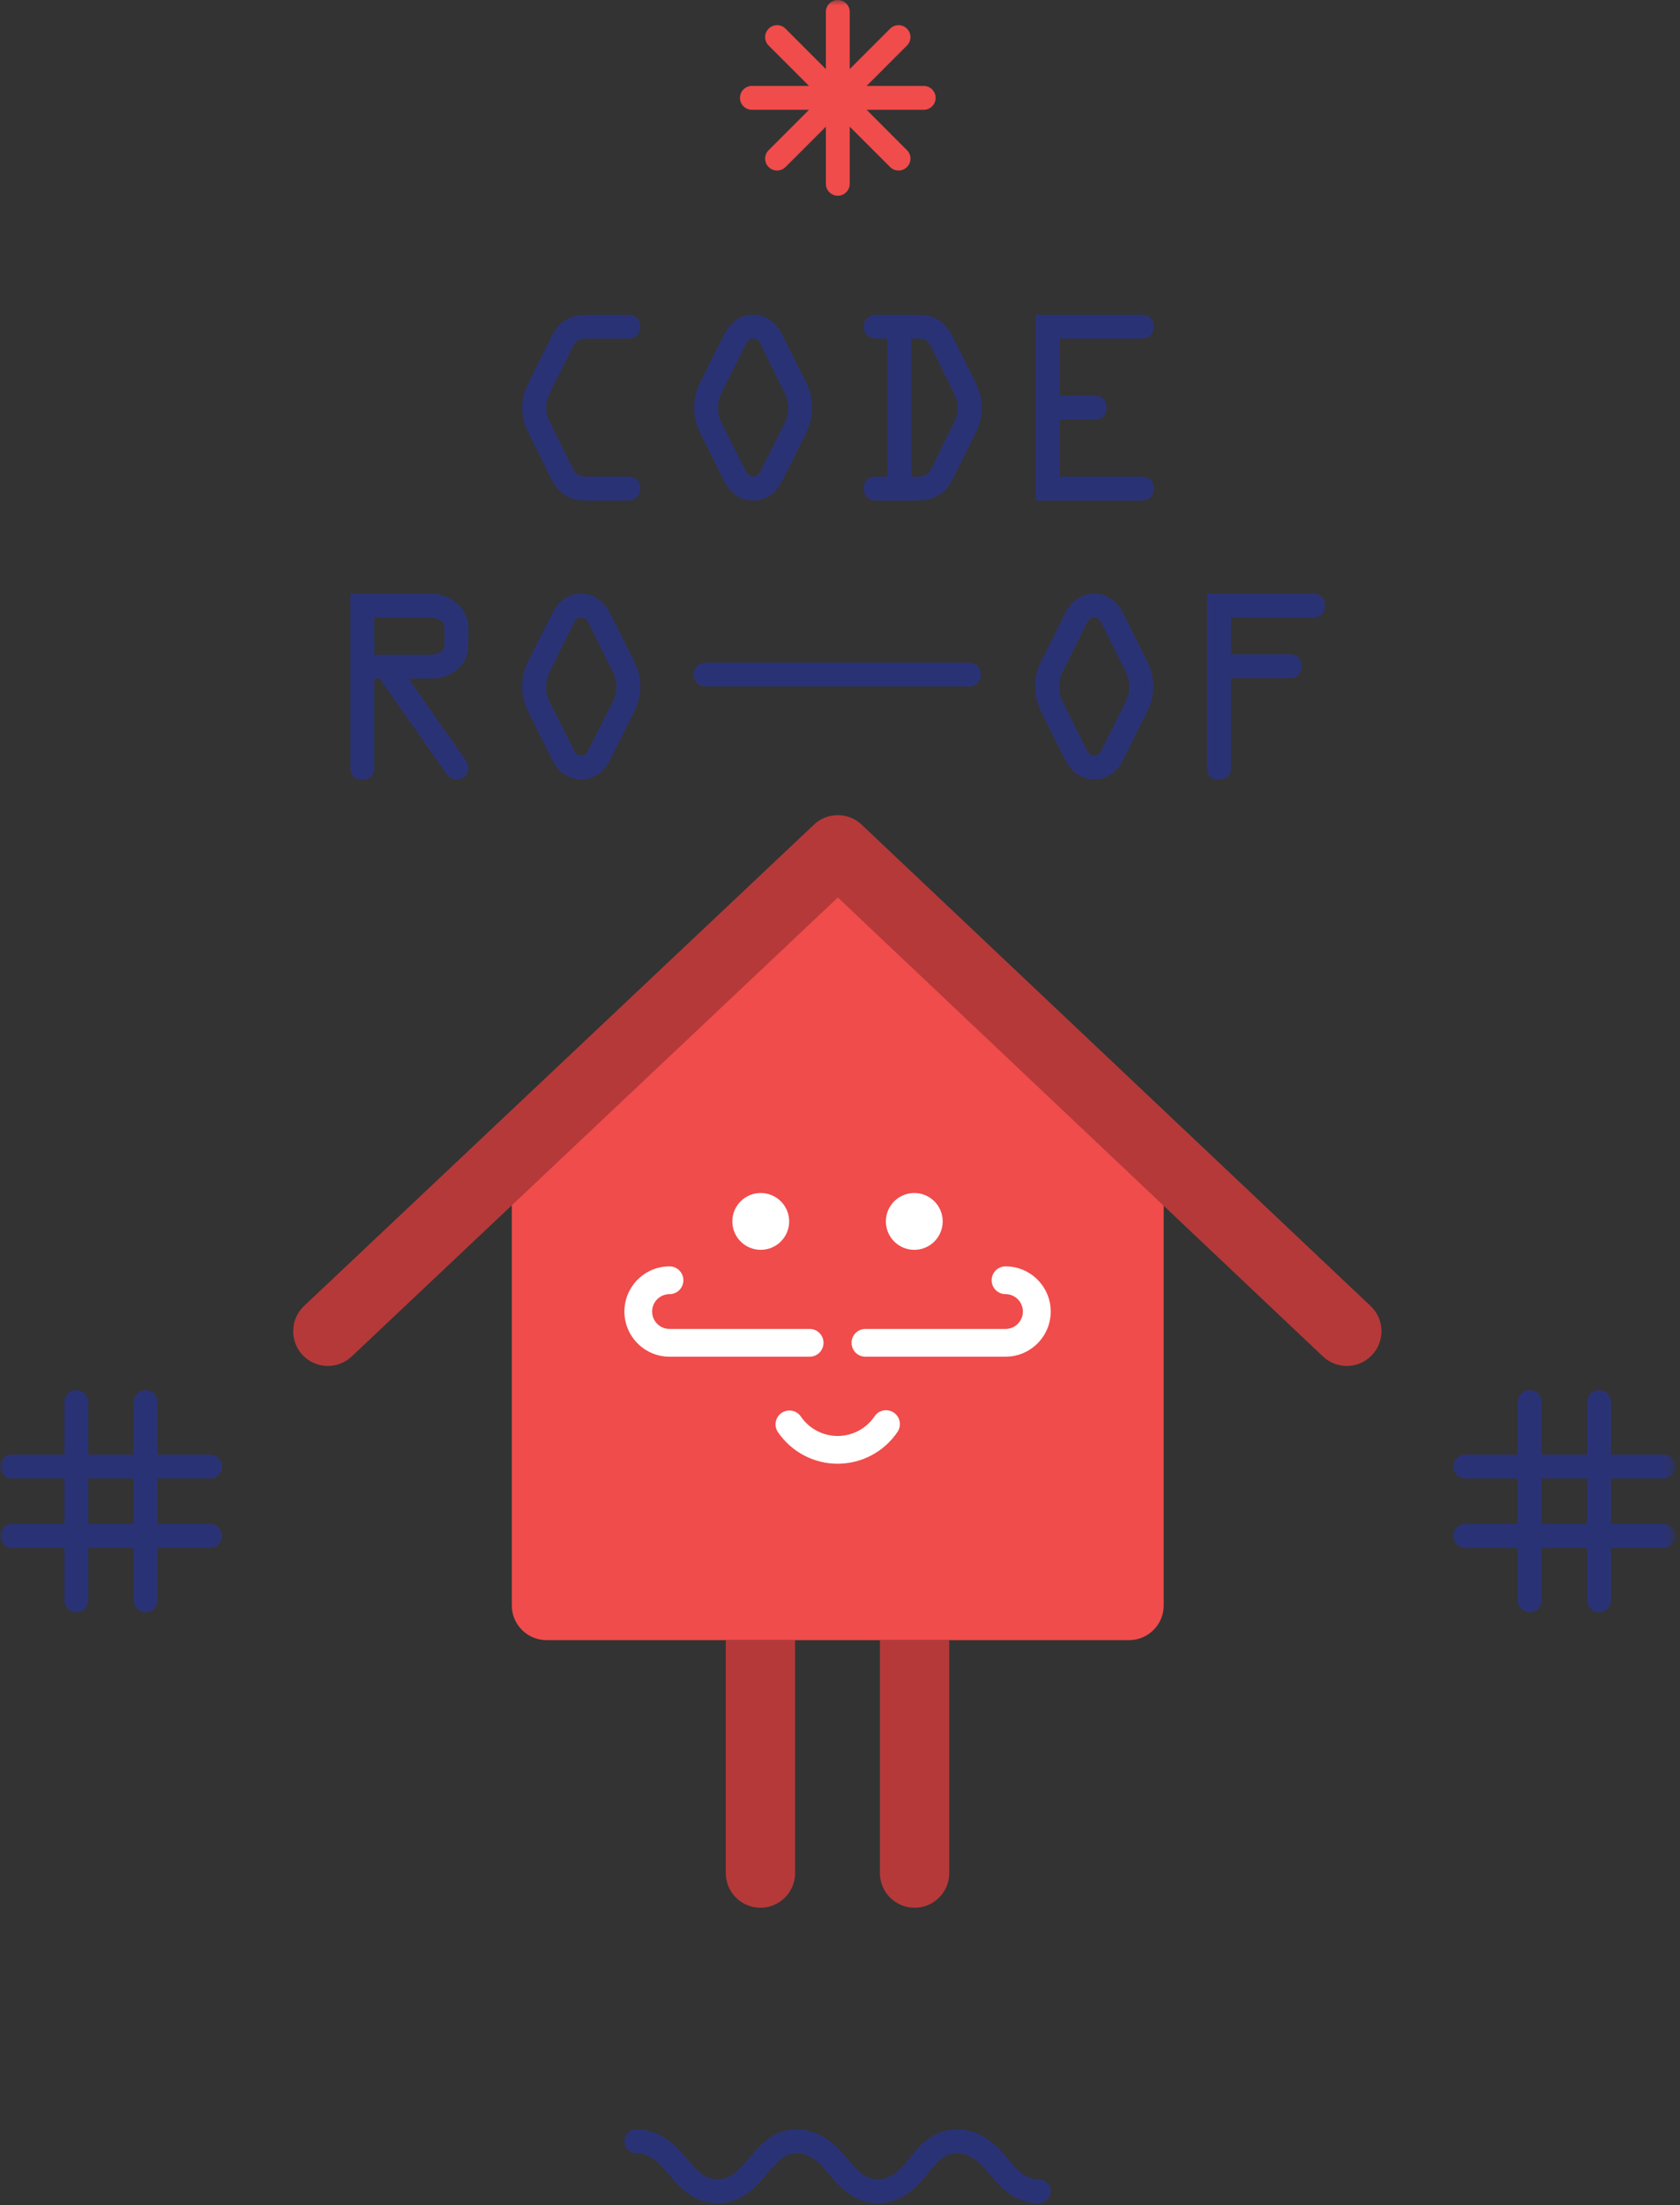 <?xml version="1.0" encoding="UTF-8"?>
<svg width="157px" height="206px" viewBox="0 0 157 206" version="1.1" xmlns="http://www.w3.org/2000/svg" xmlns:xlink="http://www.w3.org/1999/xlink">
    <rect x="0" y="0" width="157" height="206" fill="#333333" stroke="none"/>
    <!-- Generator: Sketch 64 (93537) - https://sketch.com -->
    <title>coderoof-logo-main</title>
    <desc>Created with Sketch.</desc>
    <defs>
        <polygon id="path-1" points="0 205.815 156.564 205.815 156.564 -0 0 -0"></polygon>
    </defs>
    <g id="Page-1" stroke="none" stroke-width="1" fill="none" fill-rule="evenodd">
        <g id="Desktop-HD" transform="translate(-641, -1183)">
            <g id="coderoof-logo-main" transform="translate(641, 1183)">
                <g id="Group-41">
                    <path d="M103.012,58.355 C102.832,57.998 102.718,57.685 102.256,57.685 C101.788,57.685 101.671,57.998 101.491,58.355 L99.484,62.392 C99.151,63.041 98.968,63.464 98.968,64.198 C98.968,64.781 99.106,65.183 99.355,65.671 L101.491,69.91 C101.647,70.225 101.806,70.579 102.256,70.579 C102.697,70.579 102.856,70.225 103.012,69.91 L105.148,65.671 C105.397,65.183 105.532,64.781 105.532,64.198 C105.532,63.464 105.349,63.041 105.019,62.392 L103.012,58.355 Z M107.182,61.724 C107.605,62.593 107.764,63.242 107.764,64.198 C107.764,65.269 107.473,65.939 107.023,66.853 L104.971,70.957 C104.437,72.031 103.546,72.808 102.256,72.808 C100.957,72.808 100.063,72.031 99.532,70.957 L97.48,66.853 C97.03,65.939 96.739,65.269 96.739,64.198 C96.739,63.242 96.901,62.593 97.324,61.724 L99.556,57.283 C100.087,56.233 101.005,55.453 102.256,55.453 C103.498,55.453 104.419,56.233 104.95,57.283 L107.182,61.724 Z" id="Fill-1" fill="#2A3276"></path>
                    <path d="M112.803,55.453 L122.706,55.453 C123.288,55.453 123.822,55.768 123.822,56.569 C123.822,57.37 123.288,57.685 122.706,57.685 L115.035,57.685 L115.035,61.12 L120.519,61.12 C121.098,61.12 121.632,61.432 121.632,62.236 C121.632,63.04 121.098,63.352 120.519,63.352 L115.035,63.352 L115.035,71.698 C115.035,72.406 114.717,72.811 113.916,72.811 C113.115,72.811 112.803,72.406 112.803,71.698 L112.803,55.453 Z" id="Fill-3" fill="#2A3276"></path>
                    <path d="M85.144,44.528 L85.57,44.528 C86.503,44.528 86.728,44.411 87.13,43.586 L89.089,39.62 C89.335,39.101 89.512,38.723 89.512,38.168 C89.512,37.409 89.275,36.986 88.957,36.338 L87.106,32.567 C86.644,31.61 86.437,31.631 85.411,31.631 L85.144,31.631 L85.144,44.528 Z M82.915,31.631 L82.087,31.631 C81.349,31.631 80.725,31.361 80.725,30.515 C80.725,29.711 81.328,29.402 82.018,29.402 L85.75,29.402 C87.484,29.402 88.354,30.113 89.11,31.631 L91.081,35.555 C91.525,36.47 91.75,37.118 91.75,38.147 C91.75,39.038 91.504,39.797 91.099,40.598 L89.077,44.657 C88.288,46.244 87.286,46.757 85.546,46.757 L81.841,46.757 C81.262,46.757 80.725,46.445 80.725,45.644 C80.725,44.837 81.262,44.528 81.841,44.528 L82.915,44.528 L82.915,31.631 Z" id="Fill-5" fill="#2A3276"></path>
                    <path d="M106.691,44.528 C107.27,44.528 107.807,44.837 107.807,45.644 C107.807,46.445 107.27,46.757 106.691,46.757 L96.782,46.757 L96.782,29.402 L106.691,29.402 C107.27,29.402 107.807,29.711 107.807,30.515 C107.807,31.316 107.27,31.631 106.691,31.631 L99.014,31.631 L99.014,36.965 L102.29,36.965 C102.878,36.965 103.409,37.274 103.409,38.081 C103.409,38.882 102.878,39.194 102.29,39.194 L99.014,39.194 L99.014,44.528 L106.691,44.528 Z" id="Fill-7" fill="#2A3276"></path>
                    <path d="M97.073,205.814 L97.073,205.814 C94.859,205.814 93.527,204.395 92.456,203.063 C91.406,201.77 90.503,201.176 89.528,201.146 C89.507,201.149 89.486,201.158 89.462,201.149 L89.459,201.149 C88.385,201.149 87.635,201.845 86.705,203.048 C85.79,204.236 84.314,205.814 82.073,205.814 C79.862,205.814 78.53,204.395 77.459,203.066 C76.385,201.743 75.461,201.149 74.462,201.149 C73.367,201.149 72.752,201.815 71.672,203.087 C70.412,204.575 69.194,205.811 67.076,205.814 C64.859,205.811 63.527,204.392 62.456,203.063 C61.37,201.722 60.473,201.149 59.462,201.149 C58.847,201.149 58.349,200.648 58.349,200.033 C58.349,199.418 58.847,198.92 59.462,198.92 C61.706,198.92 63.236,200.486 64.19,201.665 C65.216,202.937 65.945,203.582 67.076,203.582 C68.156,203.582 68.816,203.012 69.971,201.644 C71.108,200.306 72.281,198.92 74.462,198.92 C76.712,198.92 78.239,200.486 79.193,201.665 C80.219,202.94 80.945,203.585 82.073,203.585 C83.054,203.585 83.912,203.015 84.941,201.686 C86.033,200.267 87.329,198.956 89.372,198.92 C89.402,198.92 89.435,198.926 89.465,198.917 C91.709,198.923 93.236,200.486 94.19,201.665 C95.219,202.94 95.945,203.585 97.073,203.585 C97.688,203.585 98.189,204.086 98.186,204.701 C98.186,205.316 97.688,205.814 97.073,205.814" id="Fill-9" fill="#2A3276"></path>
                    <path d="M78.5,80.5 L47.829,111.595 L47.829,149.975 C47.829,151.763 49.281,153.215 51.075,153.215 L105.51,153.215 C107.301,153.215 108.75,151.763 108.75,149.975 L108.75,111.643 L78.5,80.5 Z" id="Fill-11" fill="#EF4C4B"></path>
                    <path d="M82.231,153.213 L82.231,174.978 C82.231,176.766 83.68,178.215 85.472,178.215 C87.26,178.215 88.709,176.766 88.709,174.978 L88.709,153.213 L82.231,153.213 Z" id="Fill-13" fill="#B53939"></path>
                    <path d="M67.826,153.213 L67.826,174.978 C67.826,176.766 69.275,178.215 71.063,178.215 C72.854,178.215 74.303,176.766 74.303,174.978 L74.303,153.213 L67.826,153.213 Z" id="Fill-15" fill="#B53939"></path>
                    <path d="M73.75,114.1 C73.75,115.567 72.559,116.755 71.089,116.755 C69.628,116.755 68.437,115.567 68.437,114.1 C68.437,112.633 69.628,111.448 71.089,111.448 C72.559,111.448 73.75,112.633 73.75,114.1" id="Fill-17" fill="#FFFFFF"></path>
                    <path d="M88.097,114.1 C88.097,115.567 86.909,116.755 85.442,116.755 C83.975,116.755 82.787,115.567 82.787,114.1 C82.787,112.633 83.975,111.448 85.442,111.448 C86.909,111.448 88.097,112.633 88.097,114.1" id="Fill-19" fill="#FFFFFF"></path>
                    <path d="M78.276,136.738 C76.047,136.738 73.965,135.634 72.705,133.792 C72.297,133.201 72.453,132.394 73.041,131.992 C73.632,131.59 74.442,131.737 74.841,132.328 C75.621,133.468 76.902,134.143 78.276,134.143 C79.665,134.143 80.955,133.459 81.729,132.31 C82.131,131.719 82.932,131.56 83.529,131.962 C84.12,132.364 84.273,133.165 83.877,133.762 C82.617,135.625 80.523,136.738 78.276,136.738" id="Fill-21" fill="#FFFFFF"></path>
                    <path d="M75.666,126.739 L62.571,126.739 C60.243,126.739 58.353,124.846 58.353,122.521 C58.353,120.193 60.243,118.3 62.571,118.3 C63.285,118.3 63.864,118.885 63.864,119.599 C63.864,120.316 63.285,120.895 62.571,120.895 C61.668,120.895 60.942,121.624 60.942,122.521 C60.942,123.415 61.668,124.147 62.571,124.147 L75.666,124.147 C76.383,124.147 76.959,124.726 76.959,125.44 C76.959,126.16 76.383,126.739 75.666,126.739" id="Fill-23" fill="#FFFFFF"></path>
                    <path d="M93.968,126.739 L80.876,126.739 C80.159,126.739 79.58,126.16 79.58,125.44 C79.58,124.726 80.159,124.147 80.876,124.147 L93.968,124.147 C94.868,124.147 95.591,123.415 95.591,122.521 C95.591,121.624 94.868,120.895 93.968,120.895 C93.257,120.895 92.672,120.316 92.672,119.599 C92.672,118.885 93.257,118.3 93.968,118.3 C96.299,118.3 98.192,120.193 98.192,122.521 C98.192,124.846 96.299,126.739 93.968,126.739" id="Fill-25" fill="#FFFFFF"></path>
                    <path d="M54.815,46.76 C53.138,46.76 52.178,46.085 51.467,44.639 L49.415,40.487 C49.034,39.731 48.809,39.017 48.809,38.144 C48.809,37.166 48.992,36.563 49.436,35.669 L51.491,31.544 C52.247,30.005 53.204,29.402 54.923,29.402 L58.718,29.402 C59.204,29.402 59.828,29.663 59.828,30.512 C59.828,31.316 59.228,31.634 58.718,31.634 L54.992,31.634 C54.026,31.634 53.873,31.721 53.447,32.567 L51.509,36.446 C51.221,37.055 51.041,37.454 51.041,38.144 C51.041,38.771 51.242,39.152 51.509,39.686 L53.408,43.547 C53.852,44.459 54.074,44.525 55.079,44.525 L58.718,44.525 C59.204,44.525 59.828,44.795 59.828,45.641 C59.828,46.442 59.228,46.76 58.718,46.76 L54.815,46.76 Z" id="Fill-27" fill="#2A3276"></path>
                    <path d="M71.143,32.299 C70.957,31.942 70.852,31.633 70.378,31.633 C69.916,31.633 69.802,31.942 69.622,32.299 L67.615,36.34 C67.279,36.985 67.102,37.411 67.102,38.146 C67.102,38.725 67.24,39.13 67.486,39.619 L69.622,43.858 C69.778,44.167 69.94,44.527 70.378,44.527 C70.828,44.527 70.981,44.167 71.143,43.858 L73.282,39.619 C73.528,39.13 73.66,38.725 73.66,38.146 C73.66,37.411 73.483,36.985 73.147,36.34 L71.143,32.299 Z M75.31,35.671 C75.733,36.541 75.889,37.189 75.889,38.146 C75.889,39.217 75.601,39.886 75.157,40.798 L73.102,44.905 C72.574,45.976 71.677,46.759 70.378,46.759 C69.088,46.759 68.197,45.976 67.66,44.905 L65.611,40.798 C65.164,39.886 64.87,39.217 64.87,38.146 C64.87,37.189 65.026,36.541 65.452,35.671 L67.681,31.231 C68.218,30.181 69.133,29.401 70.378,29.401 C71.629,29.401 72.547,30.181 73.081,31.231 L75.31,35.671 Z" id="Fill-29" fill="#2A3276"></path>
                    <path d="M34.973,61.164 L39.926,61.164 C40.55,61.164 41.534,61.119 41.534,60.228 L41.534,58.686 C41.534,57.795 40.619,57.684 39.95,57.684 L34.973,57.684 L34.973,61.164 Z M34.973,71.697 C34.973,72.411 34.661,72.81 33.863,72.81 C33.056,72.81 32.744,72.411 32.744,71.697 L32.744,55.452 L40.244,55.452 C42.005,55.452 43.766,56.703 43.766,58.686 L43.766,60.228 C43.766,62.322 42.026,63.393 40.244,63.393 L38.189,63.393 L43.205,70.578 C43.454,70.914 43.766,71.337 43.766,71.763 C43.766,72.387 43.253,72.81 42.629,72.81 C42.179,72.81 41.894,72.543 41.651,72.183 L35.489,63.393 L34.973,63.393 L34.973,71.697 Z" id="Fill-31" fill="#2A3276"></path>
                    <path d="M55.073,58.353 C54.896,57.993 54.779,57.684 54.311,57.684 C53.849,57.684 53.735,57.993 53.555,58.353 L51.548,62.391 C51.218,63.039 51.032,63.462 51.032,64.197 C51.032,64.779 51.167,65.181 51.41,65.67 L53.555,69.909 C53.711,70.221 53.87,70.578 54.311,70.578 C54.761,70.578 54.92,70.221 55.073,69.909 L57.212,65.67 C57.461,65.181 57.599,64.779 57.599,64.197 C57.599,63.462 57.413,63.039 57.08,62.391 L55.073,58.353 Z M59.243,61.722 C59.666,62.592 59.828,63.24 59.828,64.197 C59.828,65.268 59.534,65.94 59.087,66.852 L57.035,70.956 C56.504,72.027 55.61,72.81 54.311,72.81 C53.021,72.81 52.13,72.027 51.593,70.956 L49.541,66.852 C49.094,65.94 48.803,65.268 48.803,64.197 C48.803,63.24 48.962,62.592 49.382,61.722 L51.62,57.282 C52.148,56.232 53.069,55.452 54.311,55.452 C55.562,55.452 56.48,56.232 57.011,57.282 L59.243,61.722 Z" id="Fill-33" fill="#2A3276"></path>
                    <mask id="mask-2" fill="white">
                        <use xlink:href="#path-1"></use>
                    </mask>
                    <g id="Clip-36"></g>
                    <path d="M8.247,142.368 L12.498,142.368 L12.498,138.114 L8.247,138.114 L8.247,142.368 Z M19.626,142.368 L14.727,142.368 L14.727,138.114 L19.626,138.114 C20.241,138.114 20.742,137.616 20.742,136.998 C20.742,136.383 20.241,135.885 19.626,135.885 L14.727,135.885 L14.727,130.986 C14.727,130.371 14.229,129.87 13.611,129.87 C12.996,129.87 12.498,130.371 12.498,130.986 L12.498,135.885 L8.247,135.885 L8.247,130.986 C8.247,130.371 7.746,129.87 7.131,129.87 C6.516,129.87 6.018,130.371 6.018,130.986 L6.018,135.885 L1.113,135.885 C0.498,135.885 0,136.383 0,136.998 C0,137.616 0.498,138.114 1.113,138.114 L6.018,138.114 L6.018,142.368 L1.113,142.368 C0.498,142.368 0,142.869 0,143.484 C0,144.099 0.498,144.597 1.113,144.597 L6.018,144.597 L6.018,149.499 C6.018,150.117 6.516,150.615 7.131,150.615 C7.746,150.615 8.247,150.117 8.247,149.499 L8.247,144.597 L12.498,144.597 L12.498,149.499 C12.498,150.117 12.996,150.615 13.611,150.615 C14.229,150.615 14.727,150.117 14.727,149.499 L14.727,144.597 L19.626,144.597 C20.241,144.597 20.742,144.099 20.742,143.484 C20.742,142.869 20.241,142.368 19.626,142.368 L19.626,142.368 Z" id="Fill-35" fill="#2A3276" mask="url(#mask-2)"></path>
                    <path d="M144.069,142.368 L148.32,142.368 L148.32,138.114 L144.069,138.114 L144.069,142.368 Z M155.451,142.368 L150.549,142.368 L150.549,138.114 L155.451,138.114 C156.066,138.114 156.564,137.616 156.564,136.998 C156.564,136.383 156.066,135.885 155.451,135.885 L150.549,135.885 L150.549,130.986 C150.549,130.371 150.051,129.87 149.436,129.87 C148.818,129.87 148.32,130.371 148.32,130.986 L148.32,135.885 L144.069,135.885 L144.069,130.986 C144.069,130.371 143.571,129.87 142.956,129.87 C142.341,129.87 141.84,130.371 141.84,130.986 L141.84,135.885 L136.938,135.885 C136.323,135.885 135.822,136.383 135.822,136.998 C135.822,137.616 136.323,138.114 136.938,138.114 L141.84,138.114 L141.84,142.368 L136.938,142.368 C136.323,142.368 135.822,142.869 135.822,143.484 C135.822,144.099 136.323,144.597 136.938,144.597 L141.84,144.597 L141.84,149.499 C141.84,150.117 142.341,150.615 142.956,150.615 C143.571,150.615 144.069,150.117 144.069,149.499 L144.069,144.597 L148.32,144.597 L148.32,149.499 C148.32,150.117 148.818,150.615 149.436,150.615 C150.051,150.615 150.549,150.117 150.549,149.499 L150.549,144.597 L155.451,144.597 C156.066,144.597 156.564,144.099 156.564,143.484 C156.564,142.869 156.066,142.368 155.451,142.368 L155.451,142.368 Z" id="Fill-37" fill="#2A3276" mask="url(#mask-2)"></path>
                    <path d="M86.321,8.027 L80.987,8.027 L84.758,4.253 C85.196,3.818 85.196,3.113 84.758,2.678 C84.323,2.243 83.621,2.243 83.183,2.678 L79.409,6.452 L79.409,1.115 C79.409,0.5 78.911,-0.001 78.296,-0.001 C77.678,-0.001 77.18,0.5 77.18,1.115 L77.18,6.452 L73.406,2.678 C72.974,2.243 72.266,2.243 71.831,2.678 C71.393,3.113 71.393,3.818 71.831,4.253 L75.605,8.027 L70.268,8.027 C69.65,8.027 69.152,8.528 69.152,9.143 C69.152,9.758 69.65,10.256 70.268,10.256 L75.605,10.256 L71.831,14.03 C71.393,14.465 71.393,15.17 71.831,15.605 C72.266,16.04 72.974,16.04 73.406,15.605 L77.18,11.834 L77.18,17.168 C77.18,17.783 77.678,18.284 78.296,18.284 C78.911,18.284 79.409,17.783 79.409,17.168 L79.409,11.834 L83.183,15.605 C83.621,16.04 84.323,16.04 84.758,15.605 C85.196,15.17 85.196,14.465 84.758,14.03 L80.987,10.256 L86.321,10.256 C86.939,10.256 87.437,9.758 87.437,9.143 C87.437,8.528 86.939,8.027 86.321,8.027" id="Fill-38" fill="#EF4C4B" mask="url(#mask-2)"></path>
                    <path d="M30.637,127.602 C29.779,127.602 28.915,127.26 28.279,126.588 C27.055,125.283 27.115,123.231 28.411,122.004 L76.072,77.031 C77.317,75.852 79.27,75.852 80.515,77.031 L128.086,122.004 C129.388,123.231 129.448,125.283 128.218,126.585 C126.991,127.89 124.942,127.947 123.64,126.723 L78.298,83.841 L32.86,126.723 C32.236,127.311 31.441,127.602 30.637,127.602" id="Fill-39" fill="#B53939" mask="url(#mask-2)"></path>
                    <path d="M65.922,64.132 L90.57,64.132 C91.179,64.132 91.674,63.637 91.674,63.025 L91.674,63.013 C91.674,62.404 91.179,61.909 90.57,61.909 L65.922,61.909 C65.313,61.909 64.818,62.404 64.818,63.013 L64.818,63.025 C64.818,63.637 65.313,64.132 65.922,64.132" id="Fill-40" fill="#2A3276" mask="url(#mask-2)"></path>
                </g>
            </g>
        </g>
    </g>
</svg>